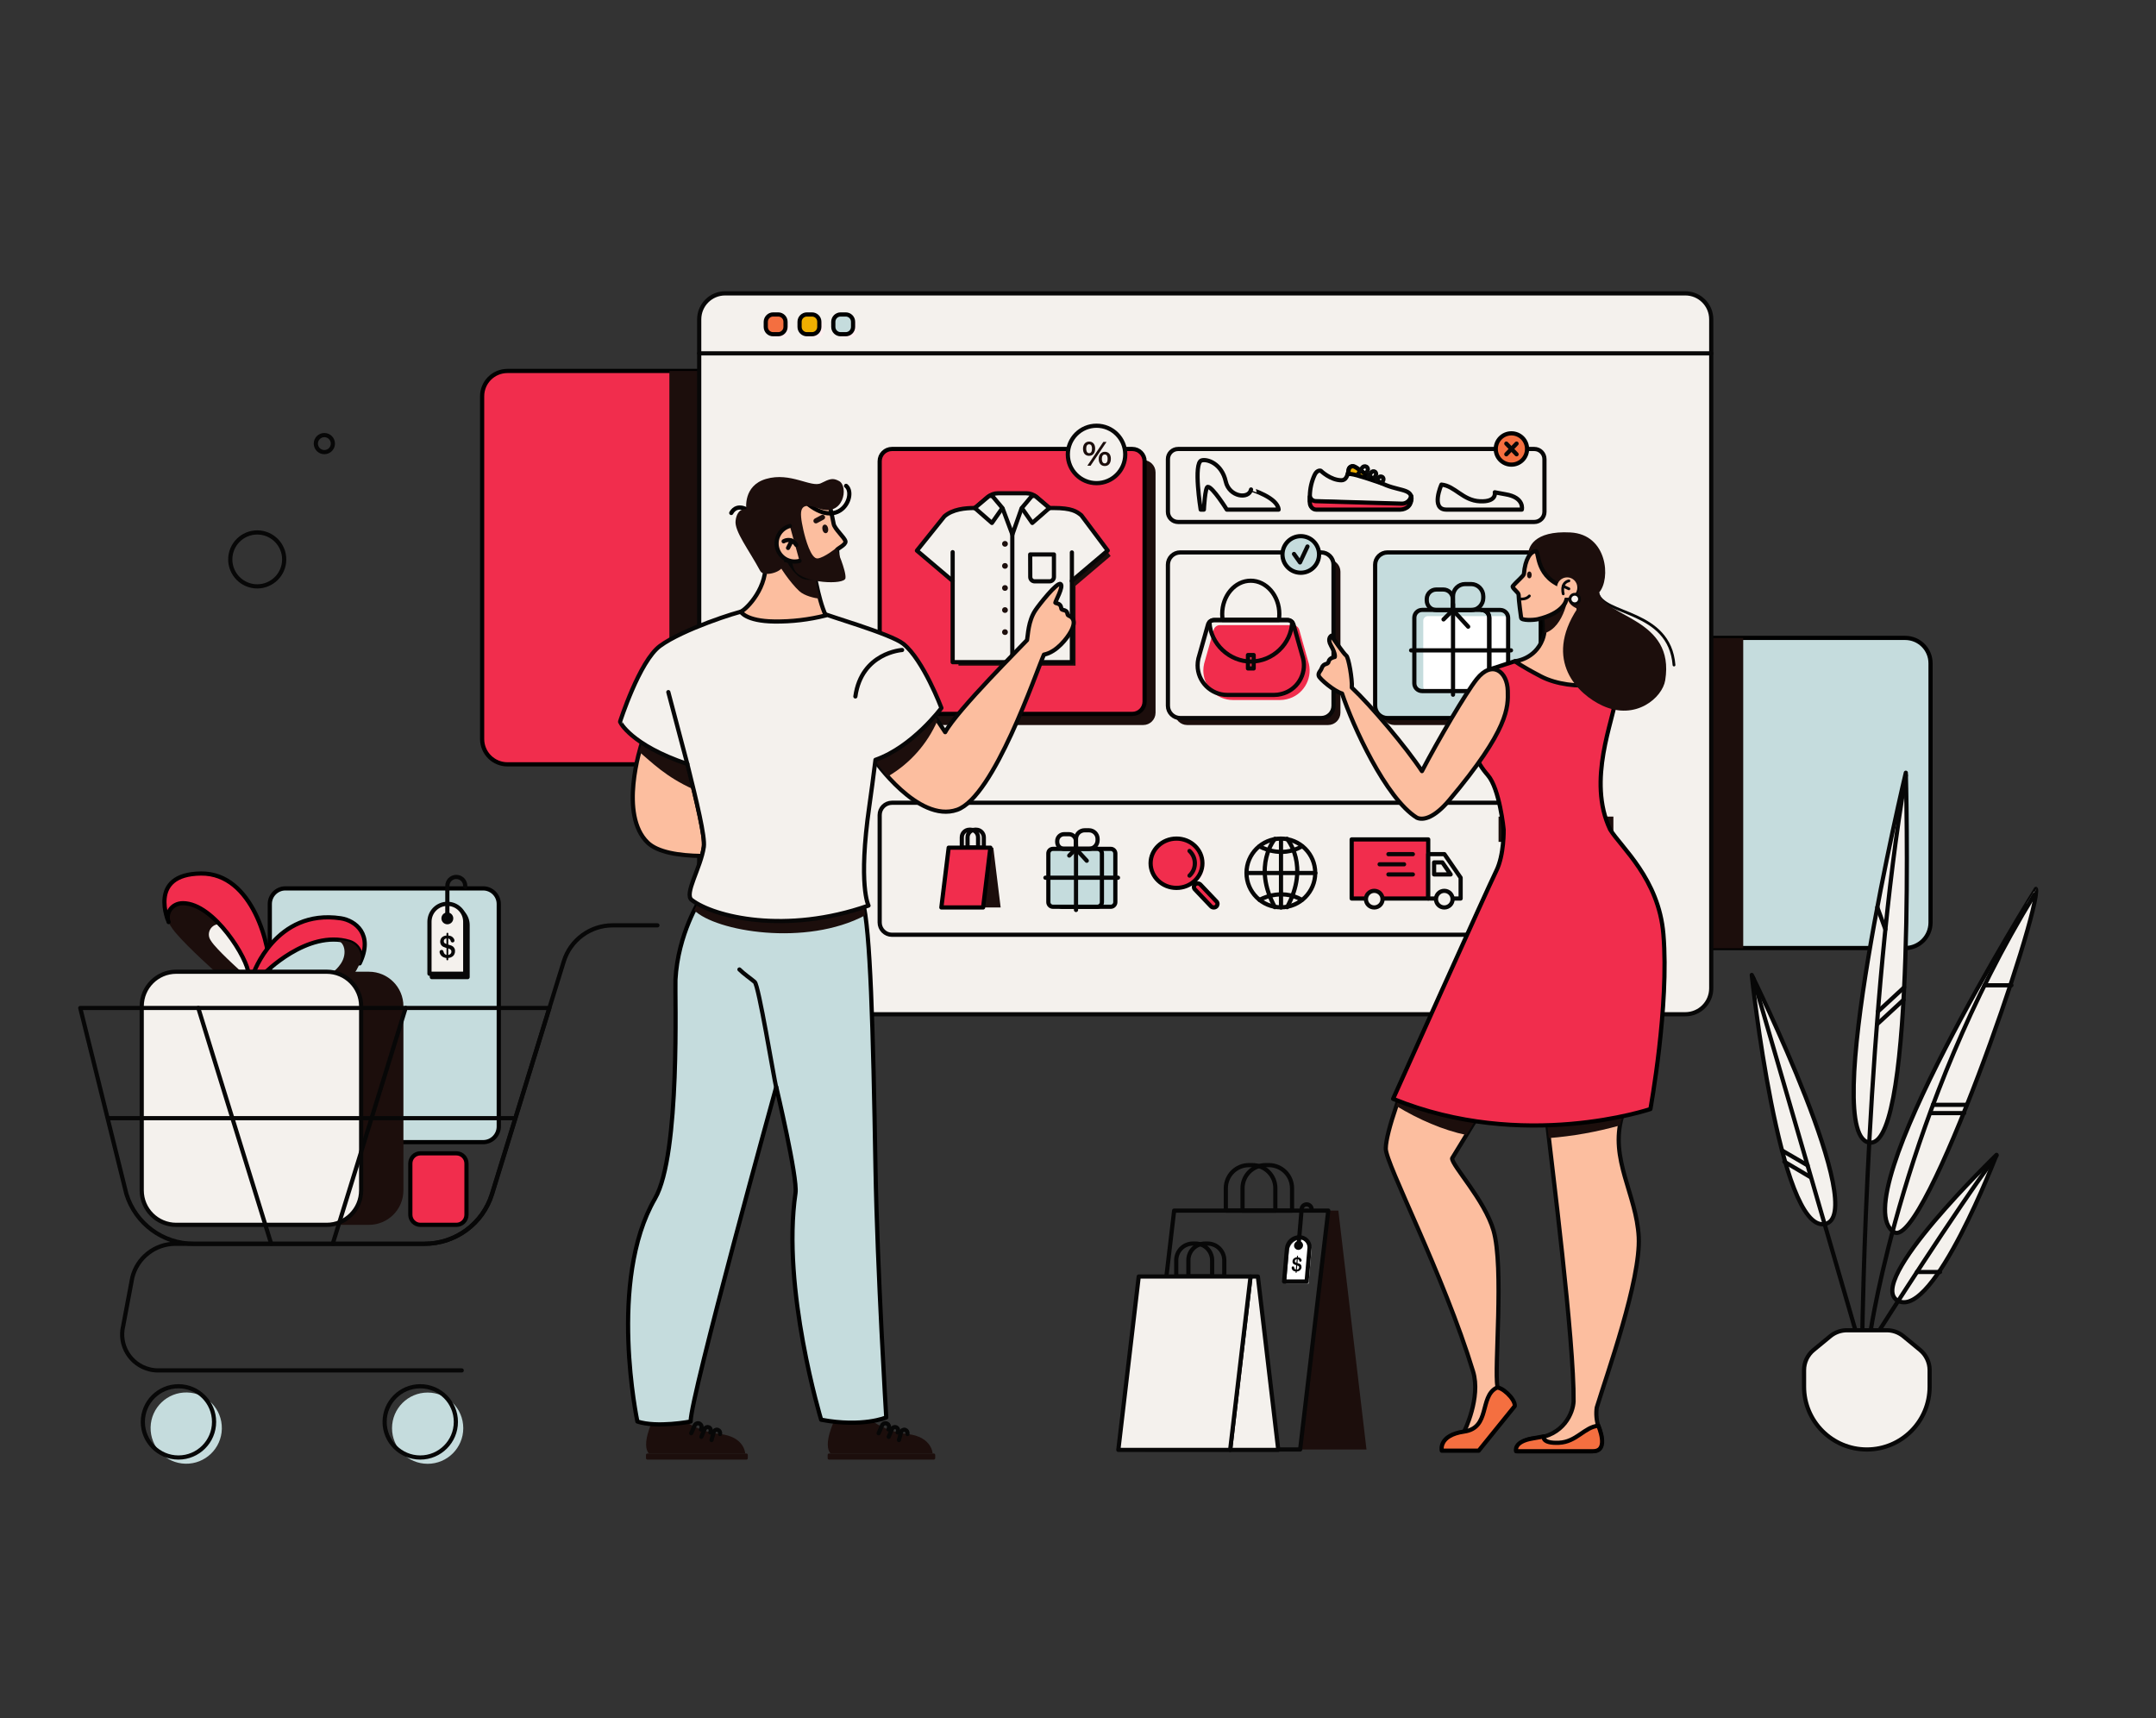 <?xml version="1.0" encoding="utf-8"?>
<!-- Generator: Adobe Illustrator 28.2.0, SVG Export Plug-In . SVG Version: 6.00 Build 0)  -->
<svg version="1.1" id="Layer_1" xmlns="http://www.w3.org/2000/svg" xmlns:xlink="http://www.w3.org/1999/xlink" x="0px" y="0px"
	 viewBox="0 0 3086.9 2459.9" style="enable-background:new 0 0 3086.9 2459.9;" xml:space="preserve">
<rect x="0" y="0" width="3086.9" height="2459.9" fill="#333333" stroke="none"/>
<style type="text/css">
	.st0{fill:#F12D4D;stroke:#000000;stroke-width:6;stroke-linecap:round;stroke-linejoin:round;}
	.st1{fill:#1C0E0C;}
	.st2{fill:#C5DCDD;stroke:#000000;stroke-width:6;stroke-linecap:round;stroke-linejoin:round;}
	.st3{fill:#F4F1ED;stroke:#070707;stroke-width:6;stroke-linecap:round;stroke-linejoin:round;}
	.st4{fill:none;stroke:#070707;stroke-width:6;stroke-linecap:round;stroke-linejoin:round;}
	.st5{fill:#FFEFF0;}
	.st6{fill:#EFAF00;stroke:#000000;stroke-width:6;stroke-linecap:round;stroke-linejoin:round;}
	.st7{fill:#F46F40;stroke:#000000;stroke-width:6;stroke-linecap:round;stroke-linejoin:round;}
	.st8{fill:#F12D4D;}
	.st9{fill:#FFFFFF;}
	.st10{fill:#070707;}
	.st11{fill:#F4F1ED;}
	.st12{fill:#C5DCDD;}
	.st13{fill:#FCBE9F;stroke:#070707;stroke-width:6;stroke-linecap:round;stroke-linejoin:round;}
	.st14{fill:none;stroke:#070707;stroke-width:4;stroke-linecap:round;stroke-linejoin:round;}
	.st15{fill:none;stroke:#000000;stroke-width:6;stroke-linecap:round;stroke-linejoin:round;}
	.st16{fill:#FCBE9F;}
	.st17{fill:#F7F3EF;stroke:#070707;stroke-width:4;stroke-linecap:round;stroke-linejoin:round;}
</style>
<path class="st0" d="M726.6,531.1h381.5c20,0,36.3,16.2,36.3,36.3v490.6c0,20-16.2,36.3-36.3,36.3H726.6c-20,0-36.3-16.2-36.3-36.3
	V567.3C690.3,547.3,706.5,531.1,726.6,531.1z"/>
<rect x="958.4" y="531.1" class="st1" width="44.1" height="563.6"/>
<path class="st2" d="M2727.8,1357.3h-381.5c-20,0-36.3-16.2-36.3-36.3V949.6c0-20,16.2-36.3,36.3-36.3h381.5
	c20,0,36.3,16.2,36.3,36.3V1321C2764,1341.1,2747.8,1357.3,2727.8,1357.3z"/>
<rect x="2451.8" y="913.4" class="st1" width="44.1" height="444.3"/>
<g id="PLANT">
	<path class="st3" d="M2712.1,1764.2c43.1,25.7,210.9-461.6,202.9-491.6C2915,1272.6,2635.9,1718.7,2712.1,1764.2z"/>
	<path class="st4" d="M2678.5,1904.5c0,0,47.7-319.3,234.2-623.5"/>
	<path class="st3" d="M2858.6,1653.4c0,0-89.6,234.7-140.8,209.1C2667.5,1837.4,2858.6,1653.4,2858.6,1653.4z"/>
	<path class="st4" d="M2690.9,1904.5c0,0,111.2-175.3,167.7-250.2"/>
	<path class="st3" d="M2728.7,1106.3c0,0,15,529.6-50.2,529.6C2602.2,1635.9,2728.7,1106.3,2728.7,1106.3z"/>
	<path class="st4" d="M2666.5,1904.5c0,0,6.5-470.4,62.2-794.6"/>
	<path class="st3" d="M2508.1,1395.8c0,0,39.2,368.1,104.4,356.7C2678.5,1741.1,2508.1,1395.8,2508.1,1395.8z"/>
	<line class="st4" x1="2510" y1="1399.6" x2="2657.1" y2="1906.4"/>
	<path class="st3" d="M2672.9,2075.2L2672.9,2075.2c-49.6,0-89.9-40.2-89.9-89.9v-23.7c0-11.2,5-21.8,13.7-28.9l23.9-19.7
		c6.7-5.5,15.1-8.5,23.8-8.5h57c8.7,0,17.1,3,23.8,8.5l23.9,19.7c8.6,7.1,13.7,17.7,13.7,28.9v23.7
		C2762.8,2035,2722.5,2075.2,2672.9,2075.2z"/>
	<line class="st4" x1="2688.7" y1="1448.3" x2="2726.3" y2="1413.6"/>
	<line class="st4" x1="2687.9" y1="1466.1" x2="2725.5" y2="1431.4"/>
	<line class="st4" x1="2687.9" y1="1299" x2="2699.4" y2="1330.4"/>
	<line class="st4" x1="2764.1" y1="1593.6" x2="2812.3" y2="1593.6"/>
	<line class="st4" x1="2767.5" y1="1581.8" x2="2815.7" y2="1581.8"/>
	<line class="st4" x1="2841.4" y1="1410.6" x2="2879.9" y2="1410.6"/>
	<line class="st4" x1="2551.4" y1="1647.1" x2="2588" y2="1668.4"/>
	<line class="st4" x1="2554.8" y1="1663.2" x2="2592.2" y2="1685.3"/>
	<line class="st4" x1="2744.6" y1="1821.1" x2="2777.7" y2="1821.1"/>
</g>
<g id="WEB_PAGE-2">
	<path class="st3" d="M1038.2,420H2413c20.5,0,37.1,16.6,37.1,37.1V1415c0,20.5-16.6,37.1-37.1,37.1H1038.2
		c-20.5,0-37.1-16.6-37.1-37.1V457.2C1001.1,436.7,1017.7,420,1038.2,420z"/>
	<line class="st4" x1="1001.1" y1="505.9" x2="2450.1" y2="505.9"/>
	<path class="st5" d="M1209.4,455.4h7.3c5.8,0,10.5,4.7,10.5,10.5v7.3c0,5.8-4.7,10.5-10.5,10.5h-7.3c-5.8,0-10.5-4.7-10.5-10.5
		v-7.3C1198.9,460.1,1203.6,455.4,1209.4,455.4z"/>
	<path class="st5" d="M1161.1,455.4h7.3c5.8,0,10.5,4.7,10.5,10.5v7.3c0,5.8-4.7,10.5-10.5,10.5h-7.3c-5.8,0-10.5-4.7-10.5-10.5
		v-7.3C1150.6,460.1,1155.3,455.4,1161.1,455.4z"/>
	<path class="st5" d="M1112.8,455.4h7.3c5.8,0,10.5,4.7,10.5,10.5v7.3c0,5.8-4.7,10.5-10.5,10.5h-7.3c-5.8,0-10.5-4.7-10.5-10.5
		v-7.3C1102.3,460.1,1107,455.4,1112.8,455.4z"/>
	<path class="st2" d="M1203.6,450.2h7.3c5.8,0,10.5,4.7,10.5,10.5v7.3c0,5.8-4.7,10.5-10.5,10.5h-7.3c-5.8,0-10.5-4.7-10.5-10.5
		v-7.3C1193.1,454.9,1197.8,450.2,1203.6,450.2z"/>
	<path class="st6" d="M1155.3,450.2h7.3c5.8,0,10.5,4.7,10.5,10.5v7.3c0,5.8-4.7,10.5-10.5,10.5h-7.3c-5.8,0-10.5-4.7-10.5-10.5
		v-7.3C1144.8,454.9,1149.5,450.2,1155.3,450.2z"/>
	<path class="st7" d="M1106.9,450.2h7.3c5.8,0,10.5,4.7,10.5,10.5v7.3c0,5.8-4.7,10.5-10.5,10.5h-7.3c-5.8,0-10.5-4.7-10.5-10.5
		v-7.3C1096.5,454.9,1101.2,450.2,1106.9,450.2z"/>
</g>
<path class="st4" d="M1277.1,1149.3h914.1c9.7,0,17.6,7.9,17.6,17.6v153.8c0,9.7-7.9,17.6-17.6,17.6h-914.1
	c-9.7,0-17.6-7.9-17.6-17.6v-153.8C1259.5,1157.1,1267.4,1149.3,1277.1,1149.3z"/>
<rect x="1935.3" y="1201.8" class="st0" width="109.6" height="84.6"/>
<polygon class="st3" points="2091.3,1286.4 2044.9,1286.4 2044.9,1222.9 2068.1,1222.9 2091.3,1256.6 "/>
<polygon class="st3" points="2053.3,1234.7 2065.1,1234.7 2077,1251.9 2053.3,1251.9 "/>
<circle class="st3" cx="1967.6" cy="1287.3" r="11.9"/>
<circle class="st3" cx="2067.9" cy="1287.3" r="11.9"/>
<line class="st4" x1="2022.9" y1="1222.9" x2="1987.9" y2="1222.9"/>
<line class="st4" x1="2010.3" y1="1237.4" x2="1975.3" y2="1237.4"/>
<line class="st4" x1="2022.9" y1="1251.9" x2="1987.9" y2="1251.9"/>
<g id="GLOBE">
	<circle class="st3" cx="1833.9" cy="1249.8" r="49.2"/>
	<line class="st4" x1="1834.1" y1="1200.7" x2="1834.1" y2="1299.2"/>
	<path class="st3" d="M1842.8,1201c0,0,32.8,38.1,0,97.8"/>
	<path class="st4" d="M1825.4,1201c0,0-32.8,38.1,0,97.8"/>
	<line class="st4" x1="1784.9" y1="1249.9" x2="1883.3" y2="1249.9"/>
	<path class="st4" d="M1803.4,1288.4c0,0,29.8-17.9,60.7,0"/>
	<path class="st4" d="M1803.4,1211.7c0,0,29.8,17.9,60.7,0"/>
</g>
<ellipse class="st5" cx="1691.3" cy="1239.7" rx="36.1" ry="34.3"/>
<ellipse class="st0" cx="1684.5" cy="1235.9" rx="37.1" ry="35.3"/>
<path class="st4" d="M1703.1,1218.3c9.7,9.1,10.3,24.3,1.3,34c-0.4,0.4-0.8,0.9-1.3,1.3"/>
<path class="st0" d="M1710.8,1273.3l23,24.2c2,2.1,5.4,2.3,7.6,0.4l0,0c2.1-1.8,2.4-4.9,0.6-7c-0.1-0.1-0.1-0.1-0.2-0.2l-23-24.2
	c-2-2.1-5.4-2.3-7.6-0.4l0,0c-2.1,1.8-2.4,4.9-0.6,7C1710.6,1273.1,1710.7,1273.2,1710.8,1273.3z"/>
<g id="PRESENT">
	<path class="st2" d="M1520.6,1215.3h69.7c3.7,0,6.6,3,6.6,6.6v69.7c0,3.7-3,6.6-6.6,6.6h-69.7c-3.7,0-6.6-3-6.6-6.6V1222
		C1514,1218.3,1517,1215.3,1520.6,1215.3z"/>
	<path class="st2" d="M1507.6,1215.3h63.5c3.7,0,6.6,3,6.6,6.6v69.7c0,3.7-3,6.6-6.6,6.6h-63.5c-3.7,0-6.6-3-6.6-6.6V1222
		C1500.9,1218.3,1503.9,1215.3,1507.6,1215.3z"/>
	<line class="st4" x1="1540.6" y1="1302.8" x2="1540.6" y2="1210.1"/>
	<line class="st4" x1="1496.8" y1="1256.6" x2="1600.7" y2="1256.6"/>
	<path class="st4" d="M1553,1188.7h6.1c6.9,0,12.4,5.6,12.4,12.4v0v1.8c0,6.9-5.6,12.4-12.4,12.4h0h-18.5l0,0v-14.2
		C1540.6,1194.3,1546.1,1188.7,1553,1188.7L1553,1188.7L1553,1188.7z"/>
	<path class="st4" d="M1540.4,1215.3h-16.9c-5.4,0-9.8-4.4-9.8-9.8v-1.4c0-5.4,4.4-9.8,9.8-9.8h7.1c5.4,0,9.8,4.4,9.8,9.8
		L1540.4,1215.3L1540.4,1215.3L1540.4,1215.3z"/>
	<polyline class="st4" points="1556,1232.3 1540.4,1215.3 1530.9,1224.9 	"/>
</g>
<path class="st4" d="M1396.2,1187.9h1.5c6,0,10.9,4.9,10.9,10.9v14.8l0,0h-23.3l0,0v-14.8
	C1385.3,1192.8,1390.2,1187.9,1396.2,1187.9z"/>
<path class="st4" d="M1388,1187.9h1.5c6,0,10.9,4.9,10.9,10.9v14.8l0,0h-23.3l0,0v-14.8C1377.1,1192.8,1382,1187.9,1388,1187.9z"/>
<polygon class="st1" points="1432.7,1299.2 1407.6,1299.2 1418,1213.6 1422.2,1213.6 "/>
<polygon class="st0" points="1418,1213.6 1407.6,1299.2 1347.8,1299.2 1358.3,1213.6 "/>
<path class="st1" d="M1699.7,800.9h201.9c9.7,0,17.6,7.9,17.6,17.6v201.9c0,9.7-7.9,17.6-17.6,17.6h-201.9
	c-9.7,0-17.6-7.9-17.6-17.6V818.5C1682.1,808.8,1690,800.9,1699.7,800.9z"/>
<path class="st3" d="M1689.8,790.9h201.9c9.7,0,17.6,7.9,17.6,17.6v201.9c0,9.7-7.9,17.6-17.6,17.6h-201.9
	c-9.7,0-17.6-7.9-17.6-17.6V808.5C1672.2,798.8,1680.1,790.9,1689.8,790.9z"/>
<path class="st8" d="M1832.8,1002.2h-67.5c-23.4,0-42.4-18.9-42.4-42.3c0-3.2,0.4-6.4,1.1-9.6l13.6-48.1c1-4.2,4.7-7.2,9-7.2h104.8
	c4.3,0,8,3,9,7.2l13.6,48.1c5.3,22.8-8.9,45.6-31.8,50.8C1839.2,1001.8,1836,1002.2,1832.8,1002.2z"/>
<path class="st4" d="M1824.6,994.9h-67.5c-23.4,0-42.4-19-42.4-42.4c0-3.2,0.4-6.4,1.1-9.6l13.6-48.1c1-4.2,4.7-7.2,9-7.2h104.8
	c4.3,0,8,3,9,7.2l13.6,48.1c5.3,22.8-8.9,45.6-31.7,50.8C1831.1,994.5,1827.8,994.9,1824.6,994.9z"/>
<path class="st4" d="M1831.7,879.1c0,2.9-0.2,5.7-0.7,8.5h-80.4c-0.4-2.8-0.7-5.7-0.7-8.5c0-26.3,18.3-47.7,40.8-47.7
	S1831.7,852.8,1831.7,879.1z"/>
<path class="st4" d="M1850.1,890.6c-1.4,31.4-27.9,56.5-59.2,56.5c-30.4,0-57.8-25-59.2-56.4c1.7-1.9,4.2-2.9,6.7-2.9h104.8
	C1845.8,887.7,1848.3,888.7,1850.1,890.6z"/>
<rect x="1786.8" y="937.8" class="st4" width="8.2" height="19.2"/>
<circle class="st2" cx="1862.4" cy="793.8" r="26.2"/>
<polyline class="st4" points="1852.7,793.1 1861.3,805.2 1872,782.4 "/>
<path class="st4" d="M1686.7,642.8h510.1c8,0,14.5,6.5,14.5,14.5v75.5c0,8-6.5,14.5-14.5,14.5h-510.1c-8,0-14.5-6.5-14.5-14.5v-75.5
	C1672.2,649.3,1678.7,642.8,1686.7,642.8z"/>
<path class="st3" d="M1830.7,729.6h-74.2c0,0-20.3-32.6-27.2-32.6c-4,0-5.6,32.6-5.6,32.6h-4.6c0,0-10.8-66.6,1.2-70.4
	c7.8-2.5,28.9,4.1,34.7,30.2c4.9,22,33.1,26,36.2,11.4C1791.1,700.9,1829.3,712.2,1830.7,729.6z"/>
<path class="st3" d="M2020.9,713.6c-0.1,1.5-2.9,8.9-2.9,8.9l-142.6-4.8v-8c0.2-10.3,2.5-20.5,6.9-29.9c3.7-7.7,8.8-5.8,8.8-5.8
	s13.9,13.6,29.6,13.6c2.8,0,5.3-1.5,6.7-3.9c0.9-1.4,1.6-3,2.1-4.6c0.7-2.1,1.1-4.3,1.4-6.5c0.4-3.2,3.4-5.5,6.6-5.1
	c0.7,0.1,1.3,0.3,1.9,0.6c6.1,3.2,13.6,10.2,33.6,21c1,0.5,2,1.1,3.1,1.7C2000.4,703.5,2020.7,698.8,2020.9,713.6z"/>
<path class="st0" d="M2004.9,729.6c4.1,0,9.2-1.9,11.9-4.9c3.4-4,4.8-9.3,3.7-14.5h-0.1c-1.2,6.2-6.5,10.8-12.9,10.9l-123.6-3.6
	c-3.9-0.1-7.3-2.7-8.5-6.4v8.3c0,5.6,4.1,10.2,9.1,10.2L2004.9,729.6z"/>
<path class="st6" d="M1978.5,692c-30.9-10.6-46.3-15.3-48.9-12.8c0.7-2.1,1.1-4.3,1.4-6.5c0.4-3.2,3.4-5.5,6.6-5.1
	c0.7,0.1,1.3,0.3,1.9,0.6C1945.6,671.3,1955.9,680.7,1978.5,692z"/>
<path class="st4" d="M1944.8,678.1l5.6-8.5c1.3-2,4.1-2.6,6.1-1.3c0.1,0,0.1,0.1,0.2,0.1l0,0c1.8,1.3,2.3,3.7,1.3,5.7l-0.8,1.4"/>
<path class="st4" d="M1959.2,682.5l4.1-6.1c1.2-1.7,3.6-2.2,5.4-1c0,0,0.1,0.1,0.1,0.1l0,0c1.5,1.2,2,3.3,1,5l-1.5,2.7"/>
<path class="st4" d="M1979.8,689c1.6-2.2,1.2-4.8-0.4-6l0,0c-1.8-1.3-4.3-1-5.7,0.8c0,0.1-0.1,0.1-0.1,0.2l-2.5,4.1"/>
<circle class="st7" cx="2164" cy="642.8" r="22.4"/>
<line class="st4" x1="2156.7" y1="650.4" x2="2171.4" y2="635.1"/>
<line class="st4" x1="2171.4" y1="650.4" x2="2156.7" y2="635.1"/>
<path class="st3" d="M2063.8,693.8c0,0-16,35.8,7.2,35.8h107.9c0,0,4.3-17.5-23.7-22c-3.9-0.6-15-2.8-15-2.8s3.5,14-21.2,12.9
	S2083.2,695.6,2063.8,693.8z"/>
<path class="st1" d="M1292.8,658.7h344.1c9.7,0,17.6,7.9,17.6,17.6v344.1c0,9.7-7.9,17.6-17.6,17.6h-344.1
	c-9.7,0-17.6-7.9-17.6-17.6V676.3C1275.2,666.6,1283.1,658.7,1292.8,658.7z"/>
<path class="st0" d="M1277.1,642.8h344.1c9.7,0,17.6,7.9,17.6,17.6v344.1c0,9.7-7.9,17.6-17.6,17.6h-344.1
	c-9.7,0-17.6-7.9-17.6-17.6V660.4C1259.5,650.6,1267.4,642.8,1277.1,642.8z"/>
<path class="st1" d="M1590.2,796l-50.3,42.7v114.3h-167.6V838.7l-50.3-42.7l38.6-48c11.7-10.2,29.5-11.8,42.5-11.8h110.8
	c26,0,32.6,4.9,39.3,10.2L1590.2,796z"/>
<path class="st3" d="M1586,788.2l-51.3,43.4V948H1364V831.7l-51.2-43.4l39.3-49c11.9-10.4,30.1-12,43.3-12h112.8
	c26.5,0,33.2,5,40,10.4L1586,788.2z"/>
<line class="st4" x1="1364" y1="831.7" x2="1364" y2="790.5"/>
<line class="st4" x1="1534.7" y1="832" x2="1534.7" y2="790.9"/>
<line class="st4" x1="1449.4" y1="765.2" x2="1449.4" y2="948"/>
<path class="st3" d="M1502.4,727.3h-38.4c-0.7,0-1.4,0.5-1.6,1.2l-12.9,36.7l-13.6-36.4c-0.3-0.9-1.2-1.5-2.1-1.5h-37.9l18.4-15.7
	c4.1-3.5,9.3-5.4,14.8-5.4h40.3c5.4,0,10.6,1.9,14.8,5.4L1502.4,727.3z"/>
<path class="st3" d="M1422.1,711.7l13.1,15.6l-15,21.4l-24.5-21.4l19.2-16.2C1417,709.3,1420.2,709.6,1422.1,711.7
	C1422.1,711.7,1422.1,711.7,1422.1,711.7z"/>
<path class="st3" d="M1476.1,711.7l-13.1,15.6l15,21.4l24.5-21.4l-19.2-16.2C1481.1,709.3,1477.9,709.6,1476.1,711.7
	C1476.1,711.7,1476.1,711.7,1476.1,711.7z"/>
<path class="st3" d="M1475,793.8h34l0,0v32.2c0,3.5-2.8,6.3-6.3,6.3h-21.3c-3.5,0-6.3-2.8-6.3-6.3L1475,793.8L1475,793.8z"/>
<circle class="st1" cx="1438.9" cy="778.6" r="4.1"/>
<circle class="st1" cx="1438.9" cy="810.2" r="4.1"/>
<circle class="st1" cx="1438.9" cy="841.8" r="4.1"/>
<circle class="st1" cx="1438.9" cy="873.4" r="4.1"/>
<circle class="st1" cx="1438.9" cy="905" r="4.1"/>
<circle class="st3" cx="1570" cy="650.6" r="41.1"/>
<path class="st1" d="M1559.4,632.2c-5.3,0-8.8,4.1-8.8,10.1c0,6.5,3.2,10.3,8.7,10.3s8.7-4,8.7-10.5
	C1568,636,1564.7,632.2,1559.4,632.2z M1559.4,648.8c-3.6,0-4.2-4.1-4.2-6.5c0-4,1.5-6.2,4.2-6.2c3.4,0,4.1,3.3,4.1,6.2
	C1563.5,646.6,1562.1,648.8,1559.4,648.8L1559.4,648.8z"/>
<path class="st1" d="M1581.9,646.8c-5.2,0-8.8,4.2-8.8,10.1c0,6.4,3.3,10.3,8.7,10.3s8.7-4,8.7-10.5
	C1590.5,650.6,1587.2,646.8,1581.9,646.8z M1581.8,663.4c-3.6,0-4.2-4.1-4.2-6.5c0-4,1.5-6.2,4.2-6.2c3.4,0,4.1,3.3,4.1,6.2
	C1585.9,661,1584.4,663.4,1581.8,663.4L1581.8,663.4z"/>
<polygon class="st1" points="1584.3,632.7 1561.4,666.8 1556.8,666.8 1579.7,632.7 "/>
<g id="PRESENT_PAGE">
	<path class="st1" d="M1996.4,800.9h201.9c9.7,0,17.6,7.9,17.6,17.6v201.9c0,9.7-7.9,17.6-17.6,17.6h-201.9
		c-9.7,0-17.6-7.9-17.6-17.6V818.5C1978.8,808.8,1986.6,800.9,1996.4,800.9z"/>
	<path class="st2" d="M1986.5,790.9h201.9c9.7,0,17.6,7.9,17.6,17.6v201.9c0,9.7-7.9,17.6-17.6,17.6h-201.9
		c-9.7,0-17.6-7.9-17.6-17.6V808.5C1968.9,798.8,1976.8,790.9,1986.5,790.9z"/>
	<g id="PRESENT-2">
		<path class="st9" d="M2044.4,882.1h108.1c3.7,0,6.6,3,6.6,6.6v94.1c0,3.7-3,6.6-6.6,6.6h-108.1c-3.7,0-6.6-3-6.6-6.6v-94.1
			C2037.8,885.1,2040.7,882.1,2044.4,882.1z"/>
		<path class="st4" d="M2159.3,884.5v93.8c0,6.1-5,11.1-11.1,11.1c0,0,0,0,0,0h-27c6.2,0,11.1-5,11.1-11.1v-93.8
			c0-6.2-5-11.2-11.1-11.2h27C2154.3,873.4,2159.3,878.4,2159.3,884.5z"/>
		<path class="st4" d="M2132.3,884.5v93.8c0,6.2-5,11.1-11.1,11.1h-85c-6.2,0-11.2-4.9-11.2-11.1c0,0,0,0,0-0.1v-93.8
			c0-6.2,5-11.2,11.2-11.2h85C2127.3,873.4,2132.3,878.3,2132.3,884.5C2132.3,884.5,2132.3,884.5,2132.3,884.5z"/>
		<line class="st4" x1="2080.4" y1="994.6" x2="2080.4" y2="865"/>
		<line class="st4" x1="2020.4" y1="931.1" x2="2163.4" y2="931.1"/>
		<path class="st4" d="M2097.8,836.2h8.5c9.6,0,17.4,7.8,17.4,17.4v2.5c0,9.6-7.8,17.4-17.4,17.4h-25.9l0,0v-19.9
			C2080.4,843.9,2088.2,836.2,2097.8,836.2z"/>
		<path class="st4" d="M2080.2,873.4h-23.7c-7.6,0-13.7-6.1-13.7-13.7v-2c0-7.6,6.1-13.7,13.7-13.7h9.9c7.6,0,13.7,6.1,13.7,13.7
			V873.4L2080.2,873.4z"/>
		<polyline class="st4" points="2102.1,897.2 2080.2,873.4 2066.8,886.8 		"/>
	</g>
</g>
<g id="ABSTRACT_ELEMENTS">
	<circle class="st4" cx="368.3" cy="800.9" r="38.6"/>
	<circle class="st4" cx="464.4" cy="635.1" r="12.2"/>
</g>
<g id="PACKAGES">
	<path class="st4" d="M1788.2,1668.1h4.7c18.3,0,33.1,14.8,33.1,33.1v32l0,0h-70.9l0,0v-32
		C1755.1,1682.9,1769.9,1668.1,1788.2,1668.1z"/>
	<path class="st4" d="M1812.1,1668.1h4.7c18.3,0,33.1,14.8,33.1,33.1v32l0,0H1779l0,0v-32C1779,1682.9,1793.8,1668.1,1812.1,1668.1
		C1812.1,1668.1,1812.1,1668.1,1812.1,1668.1z"/>
	<polygon class="st1" points="1956.5,2075.2 1861.5,2075.2 1901.8,1733.2 1916.2,1733.2 	"/>
	<polygon class="st4" points="1901.8,1733.2 1861.5,2075.2 1640.9,2075.2 1681.1,1733.2 	"/>
	<path class="st9" d="M1873.6,1837.6h-32.3l4.1-47.1c0.9-9.1,8.5-16,17.6-16.2l0,0c8-0.1,14.7,6.3,14.8,14.3c0,0.6,0,1.2-0.1,1.9
		L1873.6,1837.6z"/>
	<path class="st4" d="M1870.8,1834.7h-32.3l4.1-47.1c0.9-9.1,8.5-16,17.6-16.2l0,0c8.1-0.1,14.7,6.3,14.8,14.3c0,0.6,0,1.2-0.1,1.8
		L1870.8,1834.7z"/>
	
		<ellipse transform="matrix(0.722 -0.692 0.692 0.722 -717.922 1780.97)" class="st4" cx="1859" cy="1784.6" rx="3.6" ry="3.3"/>
	<path class="st4" d="M1859.1,1784.2l4.6-53.4c0.3-3.7,3.4-6.5,7.1-6.5l0,0c4,0,7.2,3.2,7.2,7.2c0,0,0,0,0,0"/>
	<path class="st10" d="M1857,1817.7c0.8-0.1,1.6-0.5,2.2-1.1c0.5-0.5,0.8-1.2,0.9-1.9c0.1-0.7-0.1-1.3-0.6-1.8
		c-0.6-0.5-1.3-0.9-2-1.1l-1.7-0.5c-1-0.3-2-0.6-2.9-1.1c-0.8-0.4-1.4-1-1.8-1.7c-0.5-0.9-0.6-1.9-0.5-2.9c0.1-1.4,0.7-2.8,1.8-3.8
		c1.2-1,2.8-1.7,4.4-1.7h1.7c0.8,0.1,1.6,0.3,2.4,0.6c0.7,0.3,1.2,0.8,1.7,1.3c0.3,0.4,0.6,0.9,0.8,1.4c0.2,0.4,0.2,0.9,0.2,1.3
		c-0.1,0.9-0.9,1.6-1.8,1.7c-0.8,0-1.5-0.6-1.6-1.4c0,0,0,0,0,0c-0.1-1.1-0.9-1.9-1.9-2.2l-1.7-0.1c-0.7,0.2-1.3,0.5-1.8,0.9
		c-0.5,0.4-0.8,1-0.8,1.7c-0.1,0.6,0.1,1.2,0.4,1.6c0.5,0.4,1.1,0.8,1.7,1l1.7,0.5c1.1,0.3,1.9,0.6,2.6,0.8c0.6,0.2,1.2,0.6,1.7,1.1
		c0.5,0.5,0.9,1.1,1.1,1.8c0.2,0.7,0.3,1.5,0.3,2.2c-0.1,1-0.4,2-1,2.9c-0.6,0.9-1.4,1.7-2.3,2.2c-1,0.6-2.2,0.9-3.4,1h-1.7
		c-0.9-0.1-1.8-0.3-2.7-0.7c-0.7-0.3-1.3-0.8-1.8-1.4c-0.4-0.5-0.8-1.1-1-1.8c-0.2-0.6-0.3-1.2-0.2-1.8c0-0.5,0.3-0.9,0.6-1.2
		c0.3-0.3,0.8-0.5,1.3-0.5c0.4,0,0.7,0.1,1,0.3c0.3,0.2,0.4,0.5,0.5,0.8c0.1,0.6,0.3,1.1,0.5,1.7c0.2,0.4,0.4,0.8,0.7,1.1
		c0.4,0.4,0.9,0.6,1.4,0.7L1857,1817.7z"/>
	<path class="st10" d="M1855.7,1822.4L1855.7,1822.4c-0.5,0-0.7-0.4-0.7-0.8c0,0,0,0,0,0l2-23.3c0-0.4,0.4-0.7,0.8-0.6
		c0.4,0,0.7,0.4,0.7,0.8l-2,23.2C1856.4,1822.1,1856.1,1822.4,1855.7,1822.4z"/>
	<path class="st4" d="M1708.1,1780.4h3.4c13.3,0,24,10.7,24,24v23.2l0,0h-51.4l0,0v-23.2C1684.1,1791.1,1694.8,1780.4,1708.1,1780.4
		C1708.1,1780.4,1708.1,1780.4,1708.1,1780.4z"/>
	<path class="st4" d="M1725.5,1780.4h3.4c13.3,0,24,10.7,24,24v23.2l0,0h-51.4l0,0v-23.2C1701.4,1791.1,1712.2,1780.4,1725.5,1780.4
		L1725.5,1780.4z"/>
	<polygon class="st3" points="1830.2,2075.8 1761.3,2075.8 1790.5,1827.6 1801,1827.6 	"/>
	<polygon class="st3" points="1790.5,1827.6 1761.3,2075.8 1601.2,2075.8 1630.4,1827.6 	"/>
</g>
<path class="st2" d="M408.6,1271.9h283.2c12.3,0,22.3,10,22.3,22.3v318.7c0,12.3-10,22.3-22.3,22.3H408.6c-12.3,0-22.3-10-22.3-22.3
	v-318.7C386.3,1281.9,396.3,1271.9,408.6,1271.9z"/>
<path class="st4" d="M662,1306.3c-10-10-26.2-10-36.2,0c-4.8,4.8-7.5,11.3-7.5,18.1v74.5h51.2v-74.5
	C669.5,1317.6,666.8,1311.1,662,1306.3z M643.9,1325.1c-3,0-5.5-2.5-5.5-5.5c0-3,2.5-5.5,5.5-5.5c3,0,5.5,2.5,5.5,5.5
	C649.4,1322.6,647,1325.1,643.9,1325.1L643.9,1325.1z"/>
<path class="st3" d="M658.6,1301.5c-10-10-26.2-10-36.2,0c-4.8,4.8-7.5,11.3-7.5,18.1v74.5h51.2v-74.5
	C666.1,1312.8,663.4,1306.3,658.6,1301.5z M640.5,1320.3c-3.1,0-5.5-2.5-5.5-5.5c0-3.1,2.5-5.5,5.5-5.5c3.1,0,5.5,2.5,5.5,5.5
	c0,0,0,0,0,0C646,1317.9,643.5,1320.3,640.5,1320.3z"/>
<path class="st4" d="M640.5,1312.7v-44.4c0-7.1,5.7-12.8,12.8-12.8l0,0l0,0c7.1,0,12.8,5.7,12.8,12.8c0,0,0,0,0,0v1.3"/>
<path class="st10" d="M650.9,1358.2c-0.5-1.1-1.1-2-2-2.8c-0.8-0.7-1.8-1.3-2.8-1.7c-1-0.4-2.4-0.8-4.2-1.3h-0.1v-8.8h0.1
	c1.7,0.5,3,1.8,3.4,3.5c0.2,1.3,1.4,2.3,2.7,2.2c0.7,0,1.4-0.3,1.9-0.8c0.5-0.5,0.8-1.1,0.8-1.8c0-0.7-0.2-1.5-0.5-2.1
	c-0.4-0.8-0.9-1.6-1.5-2.2c-0.8-0.9-1.7-1.6-2.8-2.1c-1.2-0.5-2.6-0.8-3.9-0.9h-0.1v-2.7c0-0.7-0.6-1.3-1.3-1.3
	c-0.7,0-1.3,0.6-1.3,1.3v2.7c-2.5,0.1-4.9,1-6.7,2.7c-2.6,2.9-3.1,7.2-1.1,10.6c0.8,1.2,1.8,2.1,3.1,2.8c1.5,0.7,3.1,1.3,4.7,1.8
	v9.9c-0.8-0.2-1.6-0.6-2.3-1.2c-0.5-0.5-1-1-1.3-1.7c-0.3-0.6-0.6-1.5-1-2.7c-0.1-0.5-0.5-1-0.9-1.2c-0.5-0.3-1-0.5-1.6-0.4
	c-0.8,0-1.5,0.3-2,0.8c-0.5,0.5-0.8,1.1-0.8,1.8c0,1,0.2,1.9,0.6,2.8c0.4,1,1.1,2,1.8,2.8c0.9,0.9,1.9,1.7,3.1,2.2
	c1.4,0.6,2.8,1,4.3,1.2v2c0,0.7,0.6,1.3,1.3,1.3c0.7,0,1.3-0.6,1.3-1.3c0,0,0,0,0,0v-2.1h0.1c1.8-0.1,3.6-0.7,5.2-1.6
	c1.4-0.8,2.6-2,3.3-3.5c0.8-1.4,1.1-2.9,1.1-4.5C651.6,1360.5,651.4,1359.3,650.9,1358.2z M636.3,1350c-1.3-1.5-1.2-3.7,0.1-5.2
	c0.8-0.7,1.8-1.1,2.8-1.4v8.1C638.1,1351.2,637.1,1350.7,636.3,1350z M645.2,1365.5c-0.9,0.9-2.1,1.5-3.3,1.7h-0.1v-9.3h0.1
	c1.2,0.3,2.4,0.9,3.3,1.7c0.8,0.7,1.2,1.8,1.1,2.9C646.4,1363.5,645.9,1364.6,645.2,1365.5z"/>
<path class="st1" d="M355.8,1394.4h-44.1c0,0-42.4-37.6-60.9-59.7c-2.5-3-4.8-6.3-6.9-9.6c-6.1-9.9-3-22.8,6.9-28.9
	c3.3-2,7-3.1,10.8-3.1h0.5C306.8,1293,355.8,1374.2,355.8,1394.4z"/>
<path class="st11" d="M380.1,1394.4h-31.1c0,0-29.8-26.4-42.9-42c-1.8-2.1-3.4-4.4-4.9-6.8c-4.3-6.9-2.1-16,4.8-20.3
	c2.3-1.4,5-2.2,7.7-2.2h0.3C345.7,1323.1,380.2,1380.2,380.1,1394.4z"/>
<path class="st0" d="M287.8,1250.6c74.3-0.8,100.1,105.4,98.5,143.8h-30.6c0-20.2-49-101.3-93.8-101.3c-15.9,0-25.3,14.2-20.5,27
	C241.5,1320,210.7,1251.4,287.8,1250.6z"/>
<path class="st0" d="M515,1379.3c5.2-12.5-1.8-27-14.9-30.9c-60.5-18.2-122.4,46-122.4,46h-15.1c0,0,31.8-93.6,125.3-79.7
	C508.5,1317.8,535.3,1337.5,515,1379.3z"/>
<path class="st1" d="M515,1379.5c-2.8,6.6-6.2,12.7-8.7,14.8h-34.4c0,0,8.2-2.8,16.2-14.8c9.7-14.7,5.2-32.8-8-34
	c6.8,0.1,13.6,1,20.2,2.9C513.3,1352.4,520.4,1367,515,1379.5z"/>
<path class="st1" d="M303.4,1391.2h224.8c27.3,0,49.4,22.1,49.4,49.4v263.6c0,27.3-22.1,49.4-49.4,49.4H303.4
	c-27.3,0-49.4-22.1-49.4-49.4v-263.6C254.1,1413.3,276.2,1391.2,303.4,1391.2z"/>
<path class="st3" d="M252.3,1391.2h215.4c27.3,0,49.4,22.1,49.4,49.4v263.6c0,27.3-22.1,49.4-49.4,49.4H252.3
	c-27.3,0-49.4-22.1-49.4-49.4v-263.6C203,1413.3,225.1,1391.2,252.3,1391.2z"/>
<g id="SHOPPING_CART-2">
	<path class="st4" d="M941.3,1324.8h-64.1c-32.1,0-60.5,20.9-70,51.6l-103,333.2c-13.1,42.3-52.2,71.1-96.4,71.1H251.2
		c-29.3,0-54.8,20-61.8,48.4l-13,69.1c-6.8,27.6,10.1,55.5,37.7,62.3c4,1,8.2,1.5,12.3,1.5h434.7"/>
	<path class="st4" d="M608.1,1780.7H277.4c-44.2,0-83.3-28.8-96.4-71.1l-66.1-266.5h671.7l-82,266.4
		C691.6,1751.9,652.4,1780.7,608.1,1780.7z"/>
	<line class="st4" x1="388.3" y1="1780.7" x2="283.9" y2="1443.1"/>
	<line class="st4" x1="476.4" y1="1780.7" x2="580.8" y2="1443.1"/>
	<line class="st4" x1="737.8" y1="1600.9" x2="155.5" y2="1600.9"/>
	<circle class="st12" cx="612.3" cy="2044.7" r="51"/>
	
		<ellipse transform="matrix(2.172378e-02 -1 1 2.172378e-02 -1783.858 2266.26)" class="st12" cx="266.1" cy="2044.7" rx="51" ry="51"/>
	<circle class="st4" cx="601.7" cy="2035.7" r="51"/>
	<circle class="st4" cx="255.5" cy="2035.7" r="51"/>
</g>
<path class="st0" d="M602,1651.2h51.4c8,0,14.5,6.5,14.5,14.5v73.4c0,8-6.5,14.5-14.5,14.5H602c-8,0-14.5-6.5-14.5-14.5v-73.4
	C587.5,1657.6,594,1651.2,602,1651.2z"/>
<rect x="2145.6" y="1169.1" class="st1" width="164.4" height="36.2"/>
<g id="LEGS">
	<g id="RIGHT_LEG">
		<path id="LEG" class="st13" d="M2288.4,2041.2c5.6,14.7,10.3,36.5-9.4,36.5h-106.6c0,0-0.3-16.2,24.6-18.4
			c42.1-3.7,55.4-37.1,56-52.9c1.2-85.2-32-345.1-37.5-395.4c35.9-1.1,71.7-5.4,106.9-12.7c-18.1,61.2,20.8,111.4,23.9,172.9
			c3,61.3-45.9,197.3-60.1,243.9C2284.9,2023.4,2285.8,2034.5,2288.4,2041.2z"/>
		<path id="SHOE" class="st7" d="M2288.4,2041.2c0,0,16.3,36.5-7.4,36.5h-110.3c0,0-4.4-13.8,24.2-18.4c4-0.6,15.4-2.8,15.4-2.8
			s-3.5,10.2,21.7,9.1S2268.5,2043,2288.4,2041.2z"/>
		<path id="SHADOW" class="st1" d="M2319.2,1611.3c-33.2,9.3-67.3,15.4-101.7,18.1l0,0l-2.1-18.4c35.9-1.1,71.7-5.4,106.9-12.7
			L2319.2,1611.3z"/>
	</g>
	<g id="LEFT_LEG">
		<path id="LEG-2" class="st13" d="M2001.7,1576c35.5,13.8,72.4,23.5,110,29.1l-32.6,53.3c0,10.6,46.4,59.4,59.2,103
			c15.4,52.8,0.8,199.7,5.7,223.2c3.1,14.7-12.2,45.3-27.2,59.5c-9,8.5-20.4,5.3-20.4,5.3s24.2-48.3,12.7-85.9
			c-42.2-138.7-125-297-125-319c0-11.9,6.1-34.4,15.2-61.2L2001.7,1576z"/>
		<path id="SHOE-2" class="st7" d="M2142.3,1987.1c6.2-3.4,27.6,15.5,26.5,26l-51.6,63.8h-52.9c0,0-5.4-22,32.1-27.4
			S2118.1,2000.2,2142.3,1987.1z"/>
		<path id="SHADOW-2" class="st1" d="M2001.7,1576c35.5,13.8,72.4,23.5,110,29.1l-12.1,19.9c-33.7-7.1-67.8-21.9-100.4-41.6
			L2001.7,1576z"/>
	</g>
</g>
<path id="DRESS-2" class="st0" d="M2363,1587.8c0,0-181.8,61.7-368.4-14.6c0,0,136.3-303.5,147.7-326.3s10.6-59.2,10.6-59.2
	s-5.7-58.4-22.7-77.9s-26.8-41.4-17.9-69s19.4-82,19.4-82l37.4-12.2l131.7-2.4c0,0,16.3,19,12.8,54.7c-3,31-41.9,118.3-8.2,188.8
	c15.4,25.2,69.7,70.5,76.2,149.8C2390.2,1439.7,2363,1587.8,2363,1587.8z"/>
<path class="st13" d="M2158.8,989c-0.7-27.8-22.4-44.3-44.4-16.8c-15.5,19.4-55.6,87.9-78.5,131.8c-22.6-34.2-72.6-93.5-100.4-119.6
	c0.9-11.5-4.6-43.4-8-45.8c-3.7-2.6-21.3-28.4-21.3-28.4s-6.5,3.5-0.5,14.1c7,12.4,5.4,16.3,5.4,16.3s-7.9,1.3-8.8,6.5
	s-7.1,1.5-9.9,9.4c-1.6,4.6-5.4,6.4-4.3,11c1,4.3,22.4,22.3,33.4,25.4c15.2,45.7,62.6,150.2,107.1,177.8c9.6,4.4,25.7-0.5,46.3-25
	C2160.6,1043.9,2159.4,1012.5,2158.8,989z"/>
<g id="HEAD">
	<g id="NECK">
		<path id="NECK-2" class="st13" d="M2259.1,841.9c-0.8,21.1-3.9,53.8,46.3,110.4c26.9,30.3-55,39.1-98.9,16.2
			c-30.2-15.8-37.4-21.8-37.4-21.8s28.4-2.5,39.4-31c7.6-19.7,0.1-42-3.8-73.8L2259.1,841.9z"/>
		<path id="SHADOW-3" class="st1" d="M2246.2,846c0.3,2.7-5.3,51.6-34.9,60.6c2.9-15.6-4.2-42-5.8-60.6L2246.2,846z"/>
	</g>
	<g id="HAIR">
		<path class="st14" d="M2287.6,848.7c6.8,32.5,102.8,23.6,109.2,103.4"/>
		<path class="st1" d="M2294.6,1010.4c-35.6-16.3-85.1-64.7-36.2-139.1c-5.6-2.1-11.5-6-13.4-13.1c-3.8-14.8-54.5-32.2-56.8-63.3
			c-0.8-10.4,7.1-35.5,60.4-32.6c53.1,2.9,57.9,66.7,41,85.9c0,0-0.1,0.1-0.1,0.1c7.5,36.2,109.2,36.4,94.7,125.7
			C2380.1,998.9,2342,1032.1,2294.6,1010.4z"/>
	</g>
	<path id="HEAD-2" class="st13" d="M2242.8,857.9c-0.1,2.7-5.2,20.2-40.9,28.6c-6.5,1.5-23.6,2-24-2c-0.5-4.7-3.4-23.3-3.6-33.2
		c-0.1-3.1-10.1-9.9-8.3-12.1c5.6-6.8,15.6-14.7,15.9-17.5c1.7-21.1,9.6-32.9,17.4-32.5c4.4,0.2-1.2,39.4,43.6,52.2
		c0,0,12.7-6.6,14.6,0.4S2242.8,857.9,2242.8,857.9z"/>
</g>
<g id="LEGS-2">
	<g id="SHOES">
		<path class="st1" d="M1194.4,2034.1c0,0-16.6,34.4-5.2,46.9h146.1c0,0-0.8-24.1-36-27.9c-31.6-3.4-50.8-19-50.8-19L1194.4,2034.1z
			"/>
		<path class="st1" d="M1187,2081h150c1.1,0,2,0.9,2,2v4.7c0,1.1-0.9,2-2,2h-150c-1.1,0-2-0.9-2-2v-4.7
			C1185,2081.9,1185.9,2081,1187,2081z"/>
		<path class="st4" d="M1258,2051.9l4.9-11.1c1.2-2.6,4.2-3.8,6.9-2.7c0.1,0,0.2,0.1,0.3,0.1l0,0c2.3,1.2,3.4,3.9,2.6,6.4l-0.7,1.9"
			/>
		<path class="st4" d="M1272.4,2057.1l4.8-11.3c1-2.3,3.7-3.3,6-2.3c0.1,0,0.1,0.1,0.2,0.1l0,0c2,1,3,3.4,2.2,5.6l-0.4,1.6"/>
		<path class="st4" d="M1287.1,2061.7l3.1-11.5c0.7-2.4,3.3-3.8,5.7-3.1c0.1,0,0.1,0,0.2,0.1l0,0c2.2,0.8,3.6,2.8,3.2,5.9"/>
	</g>
	<g id="SHOES-2">
		<path class="st1" d="M934.3,2034.1c0,0-16.6,34.4-5.2,46.9h137.9c0,0-0.8-24.1-36-27.9c-31.6-3.4-50.8-19-50.8-19L934.3,2034.1z"
			/>
		<path class="st1" d="M926.9,2081h141.8c1.1,0,2,0.9,2,2v4.7c0,1.1-0.9,2-2,2H926.9c-1.1,0-2-0.9-2-2v-4.7
			C924.9,2081.9,925.8,2081,926.9,2081z"/>
		<path class="st4" d="M989.7,2051.9l4.9-11.1c1.2-2.6,4.3-3.8,6.9-2.7c0.1,0,0.2,0.1,0.2,0.1l0,0c2.3,1.2,3.4,3.9,2.6,6.4l-0.7,1.9
			"/>
		<path class="st4" d="M1004.2,2057.1l4.8-11.3c1-2.3,3.7-3.3,6-2.3c0.1,0,0.1,0.1,0.2,0.1l0,0c2,1,3,3.4,2.2,5.6l-0.4,1.6"/>
		<path class="st4" d="M1018.8,2061.7l3.1-11.5c0.7-2.4,3.3-3.8,5.7-3.1c0.1,0,0.1,0,0.2,0.1l0,0c2.2,0.8,3.6,2.8,3.2,5.9"/>
	</g>
	<path id="PANTS" class="st2" d="M1235.2,1290.3c11,41,14.8,178.8,18.3,381.9c2.6,147.3,15.4,357.1,15.4,357.1s-33.7,14.6-93.2,3.3
		c0,0-57-187.8-36.7-324.6c3.2-21.9-27.6-151.8-27.6-151.8S988.8,1999,988.8,2035.2c0,0-47.8,9.2-76.2,0c0,0-42.9-201.7,25.2-319.2
		c36.7-63.3,28.3-294.7,29.3-313.3c3.4-65.8,35.6-115.3,35.6-115.3L1235.2,1290.3z"/>
	<path id="SHADOW-4" class="st4" d="M1111.5,1557.8c-4.1-17.9-25.2-147-30.9-151.9s-15.4-11.4-21.9-17.9"/>
	<path id="SHADOW-5" class="st1" d="M1239,1310.3c-85.1,45.4-214.3,23.2-245.2-7.2c2.6-5.4,5.5-10.6,8.7-15.7l232.6,2.9
		C1236.8,1296.9,1238.1,1303.5,1239,1310.3z"/>
</g>
<g id="LEFT_HAND">
	<path id="HAND" class="st13" d="M1007.7,1212.5c-0.7,4.4-1.6,8.7-2.8,13c-33.6-0.5-63.2-5.4-77.5-19.1
		c-41.5-39.8-10.3-137.1-8.3-143c14.5,9.7,35.4,20.4,65.1,30.4C997.5,1147.8,1009.8,1198.1,1007.7,1212.5z"/>
	<path id="SHADOW-6" class="st1" d="M919,1063.3c14.5,9.7,35.4,20.4,65.1,30.4c3.1,12.5,6.1,24.7,8.9,36.4
		c-40-17.9-60.3-39.2-77.8-53.8L919,1063.3z"/>
</g>
<g id="RIGHT_HAND">
	<path class="st13" d="M1535,884.7c-2-2.6-5.4-3.1-6.1-4.2s-0.4-3.8-2.4-5.5s-4.9-1.5-6.2-2.5s-0.4-4-2.8-6.5s-5.8-2.2-6.5-3
		s12.5-23.9,7.5-26.9s-30.9,29.8-36,37.5c-10.5,15.8-10.6,35.7-12,42.8c-0.1,0.1-0.2,0.2-0.3,0.3c-4.1,4.9-99.8,99.8-116.9,131.5
		l-15.2-23l-87.1,61.7c0,0,63.3,92,119.3,72.5c53-18.4,113.3-197.5,124.4-222.2c18.3-3.6,33.6-23.9,38.6-33.2
		C1539.7,892,1537,887.3,1535,884.7z"/>
	<path id="SHADOW-7" class="st1" d="M1342.3,1031.5c-14.6,33.6-39.5,61.7-71.2,80.2c-7.2-7.9-13.9-16.3-20.1-25l87.1-61.6
		L1342.3,1031.5z"/>
</g>
<path id="T-SHIRT" class="st3" d="M984.1,1093.8c13.4,54.1,25.7,104.3,23.6,118.7c-4.4,30.2-28.6,67.4-17.3,76
	c31.9,24.3,134.7,49.6,253.1,8c0,0-15.2-28.6,1.2-142.6c2.4-16.9,5.6-40.3,8.8-66.1h0.1c53.2-18.7,94.3-74.2,94.3-74.2
	s-25.8-68.6-54.4-91.7c-18-14.6-111.2-40.8-118.9-45.2l-110.7-1.5c-7.4,0.6-86.4,25.7-118.9,49.6c-29.6,21.8-57.3,108.7-57.3,108.7
	S903.1,1066.6,984.1,1093.8z"/>
<g id="NECK-3">
	<path class="st13" d="M1060.7,875.8c8.8-4.1,39.7-35.8,34.8-74.1l68.6,7.8c0,0,6.8,47.6,18.2,71.6c-24.1,6.1-48.8,9-73.6,8.7
		C1067.8,889.3,1060.7,875.8,1060.7,875.8z"/>
	<path class="st1" d="M1173.7,857.2c-6.9-0.8-21.6-3.8-29.4-11c-12.7-11.7-30.5-37.6-30.7-42.3l50.5,5.6
		C1164.1,809.5,1168.3,833.4,1173.7,857.2z"/>
</g>
<path id="FACE" class="st13" d="M1130.2,804.3c0,0,10.8,19.2,21.8,22s36.4,0.6,44.1-4c4.8-2.8,3.3-26.4,2.4-35
	c-0.2-1.7,12.8-7.2,12-12.2c-0.9-5.3-15.7-18-16.9-25.1c-3.8-20.8-9-40.5-10.7-41.2c-2.8-1.2-46.2,1.5-51.3,13.4s1.3,48.5,1.3,48.5
	s-14-8.2-18.2,2.8C1108.6,789.5,1130.2,804.3,1130.2,804.3z"/>
<g id="HAIR-2">
	<path class="st15" d="M1211.4,695.6c15.1,12.2-7.6,62.5-53.6,26.8"/>
	<path class="st15" d="M1047,734.4c8.9-15.8,26.3-2.6,26.3-2.6"/>
	<path class="st1" d="M1197.4,784.5c0,0-17,13.8-26.6,15s-17.6-27.7-20.5-40.4c-6.6-29.6-5.9-41.4,21.6-31.3
		c36.3,13.3,43.5-31.5,29.5-39.1c-8.9-4.8-13.2-3.3-25.8,3c-14,7.1-43.7-16.4-78.9-6c-33.1,9.7-28.1,43.1-28.1,43.1
		s-13.1-2.4-15.4,16.7c-1.9,15.1,19.1,41.8,35.2,71.8c4.5,8.4,26.5,3.4,31.9-5.1c0,0,7.2-12.3-1.8-27.3
		c-7.4-12.3,5.4-22.2,18.1-11.5c-1.9,8.6-5.9,31.8,1.8,43.8c11.5,17.9,70.6,20.6,72.1,10.6S1197.4,784.5,1197.4,784.5z"/>
</g>
<circle class="st16" cx="2243.8" cy="841.2" r="14.6"/>
<path class="st14" d="M2238.2,850.2c0,0-1.7-5.8-0.1-11c1.1-3.9,4.2-6.8,8.2-7.6"/>
<line class="st14" x1="2246.3" y1="843" x2="2238.1" y2="839.2"/>
<circle class="st17" cx="2254.7" cy="857.6" r="6.8"/>
<ellipse class="st1" cx="2189.7" cy="823.1" rx="3.3" ry="4.9"/>
<path class="st14" d="M2177.9,857.6c0,0,7.5,0.7,11.8-4.4"/>
<path class="st13" d="M1144.7,803c-13.8,3.8-28.1-4.3-31.9-18.1c-3.8-13.8,4.3-28.1,18.1-31.9"/>
<path class="st13" d="M1122,775c0,0,10.3-6.7,18.1,5.2"/>
<line class="st4" x1="1133.6" y1="774.1" x2="1128.3" y2="784.5"/>
<ellipse transform="matrix(0.982 -0.192 0.192 0.982 -123.236 240.342)" class="st1" cx="1180.7" cy="757.2" rx="4.1" ry="6.2"/>
<path class="st1" d="M1166.5,742.5l9.5-5.1c1.8-1,4-0.3,4.9,1.5l0,0c1,1.8,0.3,4-1.5,4.9l-9.5,5.1c-1.8,1-4,0.3-4.9-1.5l0,0
	C1164.1,745.7,1164.8,743.5,1166.5,742.5z"/>
<line class="st4" x1="956.9" y1="990.9" x2="984.1" y2="1093.8"/>
<path class="st4" d="M1291.6,930.6c0,0-58.1,3.5-66.9,66.5"/>
</svg>
